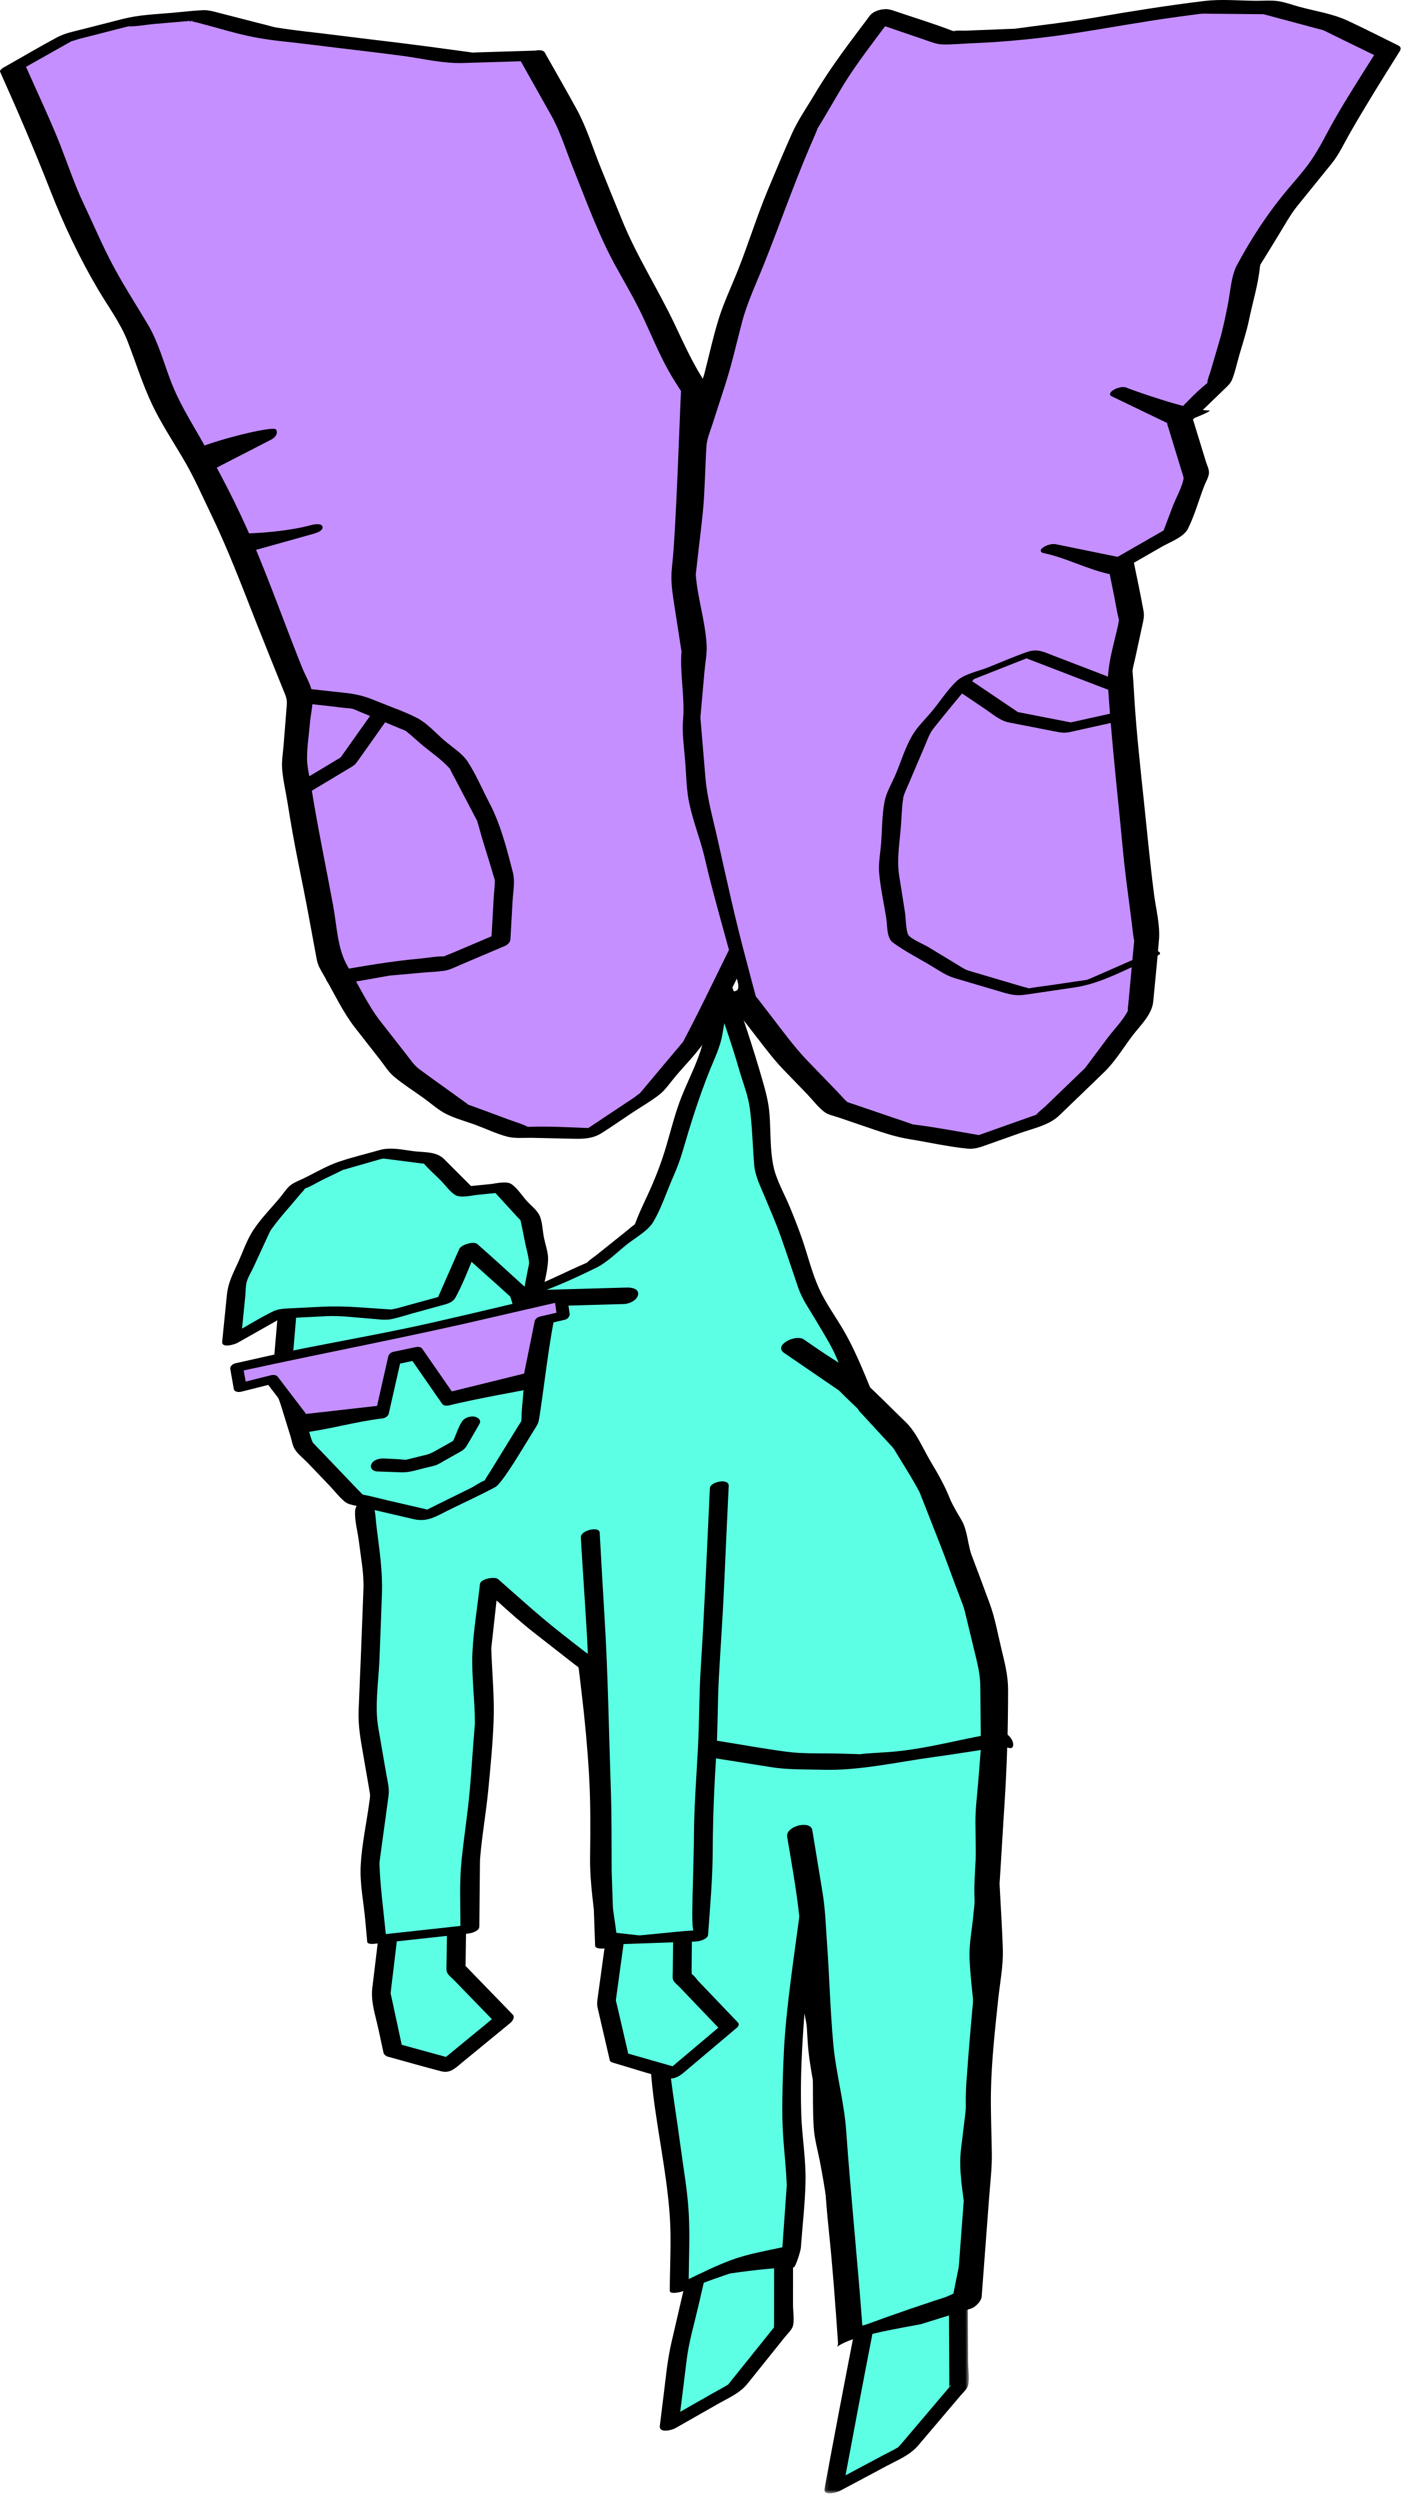 <svg width="345" height="610" viewBox="0 0 345 610" fill="none" xmlns="http://www.w3.org/2000/svg">
<path fill-rule="evenodd" clip-rule="evenodd" d="M210.636 569.305L206.801 588.966L203.471 606.988L220.949 597.656L233.934 582.351L233.822 561.615L210.636 569.305Z" fill="#5CFFE4"/>
<path fill-rule="evenodd" clip-rule="evenodd" d="M231.587 582.29C231.545 582.356 231.535 582.425 231.558 582.493C231.57 582.476 231.583 582.463 231.596 582.449C231.592 582.402 231.587 582.351 231.587 582.29Z" fill="black"/>
<mask id="mask0_9582_108769" style="mask-type:luminance" maskUnits="userSpaceOnUse" x="201" y="560" width="36" height="49">
<path fill-rule="evenodd" clip-rule="evenodd" d="M201.144 560.198H236.394V608.338H201.144V560.198Z" fill="white"/>
</mask>
<g mask="url(#mask0_9582_108769)">
<path fill-rule="evenodd" clip-rule="evenodd" d="M236.208 576.307C236.179 571.322 236.155 566.336 236.126 561.351C236.115 559.332 231.508 560.26 231.519 561.88C231.542 566.009 231.563 570.135 231.584 574.264C231.599 576.653 231.612 579.045 231.625 581.436C231.625 581.518 231.582 581.971 231.587 582.29C231.76 582.002 232.331 581.774 231.868 582.155C231.771 582.235 231.682 582.341 231.595 582.448C231.604 582.518 231.61 582.588 231.631 582.603C231.587 582.569 231.572 582.529 231.559 582.493C231.468 582.607 231.382 582.728 231.295 582.831C227.995 586.719 224.696 590.607 221.398 594.495C220.842 595.148 220.286 595.806 219.73 596.459C219.464 596.776 219.052 597.117 219.134 597.1C217.787 597.899 216.348 598.58 214.971 599.315C212.081 600.859 209.191 602.402 206.301 603.943C208.464 592.298 210.673 580.666 212.939 569.038C213.301 567.18 208.658 567.897 208.331 569.567C205.882 582.121 203.491 594.675 201.168 607.252C200.825 609.098 204.231 608.113 204.916 607.747C208.743 605.702 212.567 603.66 216.396 601.618C219.216 600.113 222.014 599.032 224.085 596.592C227.5 592.565 230.914 588.542 234.329 584.518C234.965 583.77 236.029 582.852 236.238 581.886C236.601 580.205 236.217 578.019 236.208 576.307Z" fill="black"/>
</g>
<path fill-rule="evenodd" clip-rule="evenodd" d="M169.708 555.865L165.444 574.269L163.296 591.622L179.404 582.455L191.174 567.783L191.184 548.844" fill="#5CFFE4"/>
<path fill-rule="evenodd" clip-rule="evenodd" d="M189.11 567.526C189.101 567.534 189.093 567.545 189.084 567.553C189.122 567.357 189.435 567.204 189.11 567.526ZM193.486 562.373C193.49 557.784 193.49 553.192 193.495 548.6C193.495 546.485 188.879 547.361 188.877 549.084C188.875 552.944 188.873 556.803 188.871 560.659C188.869 562.769 188.867 564.879 188.867 566.989C188.867 567.143 188.784 567.579 188.867 567.727C188.862 567.718 188.862 567.777 188.862 567.834C188.742 567.989 188.619 568.139 188.501 568.283C185.49 572.035 182.48 575.786 179.469 579.541C178.983 580.147 178.475 580.742 178.006 581.365C177.898 581.507 177.784 581.646 177.67 581.784C176.363 582.589 174.987 583.308 173.653 584.067C171.093 585.526 168.53 586.983 165.97 588.441C166.494 584.202 167.021 579.961 167.545 575.725C168.086 571.357 169.367 567.059 170.359 562.779C170.913 560.392 171.465 558.006 172.017 555.621C172.461 553.699 167.803 554.356 167.397 556.107C166.205 561.257 165.014 566.409 163.82 571.557C162.852 575.737 162.46 579.976 161.932 584.234C161.617 586.778 161.304 589.323 160.987 591.866C160.752 593.767 163.959 592.907 164.759 592.448C168.241 590.469 171.718 588.488 175.198 586.509C177.807 585.023 180.501 583.921 182.385 581.572C185.454 577.744 188.524 573.919 191.594 570.094C192.186 569.355 193.266 568.374 193.484 567.428C193.833 565.919 193.486 563.915 193.486 562.373Z" fill="black"/>
<path fill-rule="evenodd" clip-rule="evenodd" d="M94.65 472.526L92.948 486.663L95.868 500.222L109.164 503.869L122.982 492.524L111.253 480.427L111.375 471.942" fill="#5CFFE4"/>
<path fill-rule="evenodd" clip-rule="evenodd" d="M125.086 491.511C121.253 487.56 117.422 483.609 113.589 479.655C113.627 477.027 113.665 474.397 113.705 471.765C113.739 469.372 109.079 470.048 109.05 472.116C109.014 474.581 108.978 477.044 108.942 479.509C108.931 480.219 108.828 480.913 109.236 481.528C109.629 482.126 110.322 482.651 110.821 483.162C113.889 486.325 116.957 489.49 120.024 492.653C116.286 495.723 112.549 498.793 108.811 501.86C105.212 500.873 101.614 499.886 98.014 498.896C97.212 495.173 96.411 491.45 95.608 487.725C95.506 487.247 95.396 486.767 95.299 486.285C95.303 486.26 95.301 486.247 95.309 486.215C95.388 485.926 95.386 485.59 95.419 485.289C95.707 482.913 95.992 480.537 96.28 478.158C96.51 476.224 96.745 474.287 96.978 472.35C97.259 470.01 92.574 470.625 92.324 472.701C91.828 476.811 91.335 480.921 90.84 485.031C90.428 488.448 91.624 491.79 92.343 495.131C92.754 497.034 93.162 498.934 93.572 500.835C93.663 501.258 94.145 501.657 94.542 501.767C98.899 502.962 103.242 504.218 107.614 505.353C109.861 505.939 111.103 504.573 112.665 503.294C114.961 501.41 117.253 499.524 119.549 497.643C121.2 496.285 122.853 494.928 124.506 493.571C125.02 493.15 125.722 492.165 125.086 491.511Z" fill="black"/>
<path fill-rule="evenodd" clip-rule="evenodd" d="M211.759 343.401L205.577 328.693L197.56 315.044L192.45 300.088L186.441 285.392L185.215 269.354L180.871 254.193L176.052 240.544L173.649 254.624L167.771 269.242L163.391 284.255L157.016 298.693L144.769 308.494L131.122 314.708L126.578 315.957L117.754 329.329L108.229 342.131L99.039 355.194L88.901 367.651L91.043 385.118L90.409 402.611L89.643 420.112L92.648 437.491L90.259 455.049L91.895 473.166L114.648 470.677L114.813 454.273L116.842 437.121L118.17 419.941L117.563 402.666L119.39 386.131L130.855 396.269L143.454 406.108L145.454 422.867L146.443 439.679L146.217 456.569L148.139 472.589L158.037 473.72L160.46 489.802L161.272 506.75L163.644 523.553L165.748 540.395L165.716 558.291L179.386 552.12L193.118 548.803L194.264 532.481L193.184 516.23L193.549 500.052L194.602 483.893L196.636 467.83L197.522 484.931L200.543 501.866L200.858 519.08L204.131 535.989L206.002 553.05L207.865 569.012L221.575 565.735L234.795 559.748L238.019 543.839L236.4 526.925L238.427 510.192L240.286 493.443L238.81 476.527L240.484 459.77L240.277 442.91L241.618 426.151L241.459 408.068L237.203 390.444L232.913 372.744L224.08 356.778L211.759 343.401Z" fill="#5CFFE4"/>
<path fill-rule="evenodd" clip-rule="evenodd" d="M238.644 435.134C238.396 438.24 237.974 441.38 237.993 444.496C238.022 449.162 238.109 453.83 238.164 458.496C238.183 459.923 238.21 460.046 238.107 461.08C237.878 463.289 237.665 465.498 237.443 467.708C237.117 470.961 236.439 474.365 236.555 477.636C236.711 482.124 237.341 486.644 237.733 491.12C238.005 494.238 237.726 496.285 237.331 499.833C236.931 503.463 236.546 507.097 236.121 510.721C235.601 515.163 235.048 519.6 234.508 524.038C234.155 526.947 234.272 529.298 234.553 532.235C234.927 536.14 235.845 540.376 235.718 544.302C235.692 544.199 235.551 545.106 235.517 545.271C235.299 546.332 235.086 547.395 234.87 548.457C234.358 550.983 233.847 553.514 233.335 556.04C233.094 557.233 232.851 558.425 232.61 559.618C228.673 561.436 221.265 564.77 219.274 565.282C217.282 565.793 216.235 566.009 214.717 566.372C213.166 566.742 211.612 567.112 210.062 567.484C208.633 554.996 207.766 542.296 205.379 529.96C204.652 526.199 203.599 522.357 203.17 518.547C202.823 515.448 203.043 512.184 202.984 509.067C202.935 506.296 203.127 503.401 202.736 500.655C202.138 496.454 201.24 492.281 200.495 488.105C199.265 481.226 199.292 474.185 198.933 467.213C198.872 466.001 195.546 463.568 195.398 464.729C194.036 475.475 191.785 489.545 191.269 500.372C191.009 505.767 190.819 511.247 190.891 516.647C190.96 521.962 191.694 527.275 191.933 532.583C191.946 532.858 191.958 533.011 191.969 532.996C191.958 533.459 191.903 533.928 191.872 534.391C191.749 536.156 191.622 537.924 191.499 539.689C191.299 542.558 191.096 545.427 190.893 548.298C186.755 549.201 182.444 549.937 178.523 551.379C174.958 552.689 171.493 554.41 168.034 556.064C168.091 550.706 168.339 545.29 168.045 539.958C167.738 534.4 166.704 528.778 165.981 523.256C165.265 517.774 164.343 512.315 163.668 506.828C162.992 501.319 163.121 495.666 162.801 490.124C162.476 484.448 161.182 478.729 160.332 473.103C160.284 472.777 159.713 472.644 159.482 472.617C156.448 472.272 153.417 471.925 150.385 471.579C149.681 465.921 148.457 460.09 148.535 454.397C148.622 447.904 148.882 441.418 148.499 434.936C148.097 428.128 147.651 421.422 146.846 414.656C146.584 412.474 146.324 410.293 146.066 408.111C145.966 407.274 146.063 405.975 145.588 405.252C145.013 404.381 143.44 403.576 142.634 402.946L137.283 398.764C131.829 394.504 126.723 389.872 121.537 385.286C120.716 384.563 117.245 385.214 117.105 386.474C116.501 391.958 115.556 397.504 115.281 403.009C114.993 408.77 115.877 414.608 115.867 420.379C115.864 420.525 115.869 420.506 115.871 420.458C115.869 420.487 115.869 420.485 115.869 420.54C115.852 420.963 115.803 421.388 115.769 421.811C115.621 423.728 115.473 425.646 115.325 427.563C115.08 430.754 114.879 433.952 114.587 437.139C114.072 442.752 113.186 448.329 112.611 453.936C112.074 459.183 112.342 464.6 112.344 469.898C106.272 470.56 100.198 471.226 94.126 471.887C93.587 466.196 92.767 460.445 92.583 454.739C92.579 454.553 92.594 454.321 92.699 453.545C92.94 451.773 93.183 450.001 93.422 448.227C93.885 444.834 94.38 441.445 94.809 438.048C95.033 436.276 94.549 434.578 94.245 432.817C93.596 429.069 92.947 425.32 92.302 421.572C91.391 416.314 92.327 410.648 92.56 405.343C92.801 399.806 92.987 394.267 93.188 388.73C93.384 383.297 92.555 378.091 91.892 372.683C91.701 371.138 91.653 369.489 91.312 367.964C91.27 367.776 91.24 367.544 91.224 367.324C91.276 367.241 91.353 367.138 91.486 367.015C94.021 364.563 96.099 361.345 98.323 358.611C101.797 354.345 104.881 349.837 108.048 345.336C111.628 340.25 115.389 335.292 119.101 330.3C122.414 325.848 125.313 321.057 128.355 316.414C134.266 314.624 139.869 312.046 145.436 309.327C148.176 307.987 150.531 305.558 152.901 303.661C154.911 302.05 158.083 300.351 159.412 298.095C161.379 294.763 162.645 290.773 164.205 287.234C165.184 285.021 165.945 282.989 166.622 280.668C168.58 273.955 170.584 267.581 173.186 261.103C174.349 258.211 175.734 255.433 176.26 252.359C176.413 251.454 176.569 250.547 176.721 249.64C177.998 253.359 179.227 257.09 180.315 260.883C181.21 264.006 182.544 267.268 182.958 270.496C183.535 274.976 183.652 279.56 183.996 284.061C184.22 286.983 185.55 289.446 186.662 292.16C187.903 295.205 189.263 298.226 190.364 301.321C191.872 305.562 193.275 309.845 194.73 314.101C195.73 317.029 197.576 319.598 199.138 322.256C200.916 325.281 202.815 328.197 204.174 331.429C205.937 335.626 207.698 339.82 209.462 344.017C209.468 344.032 209.483 344.036 209.491 344.047C209.512 344.116 209.55 344.182 209.612 344.245C212.305 347.171 215.001 350.097 217.696 353.023C218.997 354.438 220.373 355.808 221.614 357.273C221.83 357.529 221.844 357.527 221.836 357.51C221.847 357.525 221.868 357.563 221.933 357.662C222.322 358.258 222.631 358.928 222.978 359.55C225.291 363.73 227.603 367.912 229.914 372.089C231.312 374.616 231.654 377.643 232.331 380.432C234.202 388.149 236.067 395.861 237.929 403.578C238.604 406.371 239.162 408.669 239.185 411.51L239.31 425.614C239.322 426.883 239.327 426.601 239.21 428.039C239.022 430.403 238.834 432.769 238.644 435.134ZM243.828 415.453C243.796 411.912 244.012 408.506 243.181 405.071C241.978 400.087 240.777 395.106 239.574 390.125C238.593 386.07 237.608 382.02 236.625 377.969C236.172 376.096 235.904 374.013 235.229 372.206C234.781 371 233.946 369.84 233.322 368.715C231.047 364.599 229.052 360.045 226.386 356.172C223.912 352.584 220.265 349.459 217.314 346.256C216.21 345.059 215.109 343.863 214.005 342.666C211.402 336.457 209.09 330.142 205.677 324.332C203.766 321.082 201.411 317.839 199.851 314.406C198.14 310.645 197.117 306.404 195.781 302.494C194.878 299.85 193.859 297.296 192.802 294.708C191.489 291.499 189.461 288.019 188.73 284.634C187.852 280.583 188.068 275.987 187.751 271.856C187.521 268.837 186.827 266.34 185.984 263.401C183.704 255.45 181.104 247.731 178.351 239.927C177.897 238.642 173.969 239.743 173.77 240.887C172.99 245.456 172.584 250.274 171.402 254.752C170.269 259.042 168.026 263.27 166.37 267.393C164.816 271.257 163.818 275.317 162.649 279.312C161.535 283.137 160.271 286.498 158.66 290.145C157.499 292.776 156.133 295.395 155.15 298.095C155.07 298.313 154.964 298.518 154.869 298.731C154.131 299.253 153.442 299.881 152.74 300.442C150.364 302.342 147.99 304.243 145.613 306.146C144.877 306.733 143.956 307.294 143.313 307.987C143.283 308.017 143.285 308.025 143.262 308.051C143.235 308.063 143.226 308.065 143.192 308.078C140.584 309.19 138.023 310.431 135.442 311.607C134.232 312.156 133.021 312.708 131.812 313.258C131.438 313.429 131.061 313.59 130.691 313.767C130.602 313.812 130.552 313.837 130.503 313.862C128.615 314.412 125.742 314.628 124.389 316.129C122.922 317.759 121.833 320.002 120.63 321.829C115.96 328.905 110.871 335.581 105.924 342.465C102.951 346.603 100.156 350.878 97.124 354.971C94.456 358.575 91.46 361.967 88.629 365.444C87.83 366.423 86.729 367.328 86.642 368.584C86.484 370.91 87.264 373.645 87.547 375.954C88.025 379.857 88.818 383.791 88.674 387.728C88.317 397.542 87.93 407.354 87.503 417.164C87.336 421.001 87.97 424.329 88.627 428.145L90.103 436.673C90.37 438.204 90.342 438.018 90.103 439.762C89.41 444.857 88.268 450.084 88.002 455.217C87.773 459.555 88.733 464.206 89.124 468.532C89.281 470.281 89.439 472.031 89.598 473.782C89.659 474.45 91.179 474.276 91.526 474.238C99.112 473.41 106.697 472.579 114.281 471.752C115.093 471.663 116.934 471.139 116.947 470.063C116.974 467.242 117.002 464.42 117.029 461.6C117.048 459.841 117.067 458.082 117.082 456.321C117.091 455.678 117.093 455.035 117.103 454.392C117.108 454.13 117.137 453.445 117.103 453.851C117.547 448.151 118.568 442.49 119.125 436.8C119.676 431.166 120.226 425.441 120.437 419.785C120.651 414.14 120.072 408.386 119.886 402.739C119.858 401.91 119.854 402.259 119.981 401.1C120.184 399.267 120.387 397.432 120.59 395.597C120.776 393.895 120.964 392.189 121.152 390.483C124.165 393.204 127.188 395.925 130.378 398.417C133.645 400.967 136.907 403.517 140.173 406.066C141.226 406.891 141.123 406.531 141.243 407.445C141.486 409.303 141.687 411.168 141.909 413.026C142.706 419.692 143.319 426.238 143.713 432.936C144.112 439.671 144.068 446.287 143.975 453.037C143.884 459.807 145.034 466.488 145.841 473.204C145.88 473.53 146.472 473.665 146.691 473.691L155.804 474.731C156.603 479.947 157.656 485.192 158.165 490.439C158.708 496.055 158.446 501.748 158.975 507.365C160.03 518.547 162.675 529.609 163.427 540.829C163.829 546.799 163.429 552.918 163.417 558.905C163.417 559.926 166.284 559.165 166.571 559.036C171.106 556.99 178.103 554.7 178.103 554.7C178.103 554.7 187.751 553.214 193.64 553.214C194.112 553.214 195.354 549.144 195.398 548.461C195.779 543.059 196.438 537.605 196.542 532.192C196.648 526.793 195.683 521.347 195.502 515.947C195.218 507.372 195.658 499.477 196.284 491.247C197.261 496.323 198.227 501.389 198.322 506.562C198.396 510.755 198.265 515.01 198.552 519.192C198.736 521.924 199.525 524.689 200.047 527.374C201.411 534.427 202.347 541.302 203.134 548.45C203.91 555.514 204.743 562.571 205.567 569.628C205.669 570.489 207.745 570.045 208.117 569.956C212.498 568.909 216.908 567.95 221.265 566.812C225.318 565.755 229.225 563.402 233.028 561.681C234.202 561.15 236.489 560.525 237.096 559.322C237.933 557.668 237.967 555.019 238.335 553.214C239.039 549.734 240.557 545.732 240.215 542.152C239.728 537.072 239.145 531.994 238.756 526.907C238.699 526.156 238.694 526.723 238.724 526.254C238.781 525.287 238.959 524.313 239.075 523.353C239.426 520.454 239.777 517.558 240.128 514.659C240.557 511.125 240.961 507.592 241.354 504.053C241.783 500.188 242.754 496.023 242.521 492.129C242.221 487.042 241.735 481.915 241.189 476.849C240.859 473.801 241.857 468.522 242.238 464.729C242.585 461.261 242.769 458.029 242.724 454.547C242.688 451.547 242.652 448.547 242.614 445.549C242.604 444.635 242.578 443.72 242.58 442.805C242.585 442.065 242.551 442.817 242.608 441.953C242.952 436.891 243.426 431.832 243.823 426.771C244.115 423.024 243.859 419.206 243.828 415.453Z" fill="black"/>
<path fill-rule="evenodd" clip-rule="evenodd" d="M129.84 13.615L138.134 28.359L144.405 43.962L150.756 59.539L158.868 74.277L166.069 89.457L174.955 103.787L181.462 119.973L185.53 136.842L188.528 153.86L189.762 171.094L189.443 188.369L186.688 205.406L185.145 222.793L177.227 238.34L169.657 253.732L158.604 266.892L144.03 276.594L126.572 276.203L111.478 270.635L98.609 261.33L88.751 248.719L80.584 234.571L77.607 218.459L74.395 202.492L71.84 186.274L73.138 169.896L65.696 151.352L58.501 132.773L49.245 113.682L40.22 97.956L33.676 81.119L24.501 65.588L16.778 49.334L10.224 32.577L3.084 16.687L16.454 9.154L32.061 5.156L48.509 3.742L64.541 7.864L80.812 9.964L97.11 11.924L113.383 14.116L129.84 13.615Z" fill="#C58FFF"/>
<path fill-rule="evenodd" clip-rule="evenodd" d="M186.417 187.222C186.381 189.152 186.383 189.114 186.064 191.083C185.546 194.296 185.026 197.508 184.506 200.721C183.819 204.948 183.371 209.096 182.992 213.362C182.724 216.381 182.457 219.402 182.189 222.419C182.159 222.734 182.18 223.125 182.098 223.434C181.986 223.857 182.197 223.066 182.039 223.476C181.69 224.377 181.136 225.248 180.698 226.108C175.992 235.347 171.622 244.804 166.774 253.965C166.707 254.094 166.685 254.143 166.683 254.162C166.569 254.301 166.455 254.439 166.341 254.567C165.487 255.565 164.652 256.582 163.808 257.584C161.7 260.096 159.592 262.604 157.484 265.113C157.009 265.678 156.546 266.267 156.051 266.819C156.188 266.599 155.066 267.547 154.73 267.771C152.087 269.53 149.446 271.291 146.804 273.05C145.715 273.773 144.628 274.496 143.539 275.221C138.744 275.05 133.909 274.754 129.137 274.923C128.947 274.931 128.858 274.946 128.806 274.963C128.757 274.917 128.636 274.845 128.376 274.728C126.958 274.086 125.414 273.635 123.956 273.096C120.869 271.957 117.789 270.785 114.691 269.68C114.325 269.547 114.218 269.523 114.192 269.521C114.216 269.521 114.249 269.498 113.936 269.272C112.755 268.413 111.571 267.559 110.387 266.703C107.689 264.754 104.964 262.838 102.294 260.851C100.949 259.851 100.063 258.445 99.029 257.124C96.892 254.39 94.757 251.656 92.617 248.921C90.031 245.614 87.281 240.047 84.78 235.713C82.315 231.443 82.192 225.872 81.306 221.075C79.484 211.21 77.42 201.427 75.858 191.512C75.539 189.489 74.947 187.315 74.919 185.26C74.875 182.37 75.384 179.362 75.613 176.482C75.79 174.252 76.57 171.292 76.198 169.074C75.864 167.055 74.49 164.808 73.729 162.92C69.642 152.731 65.961 142.313 61.665 132.215C57.896 123.357 53.363 114.699 48.574 106.352C46.096 102.037 43.604 97.959 41.807 93.333C40.022 88.743 38.665 83.561 36.153 79.308C33.299 74.477 30.196 69.722 27.561 64.766C24.936 59.823 22.735 54.606 20.333 49.548C18.187 45.026 16.589 40.2 14.766 35.54C13.022 31.083 11.039 26.755 9.077 22.387C8.166 20.36 7.257 18.335 6.345 16.307C10.033 14.231 13.718 12.153 17.407 10.077C18.058 9.916 19.012 9.573 19.166 9.535C22.026 8.802 24.887 8.07 27.745 7.337C28.857 7.051 29.967 6.768 31.077 6.485C31.151 6.466 31.225 6.442 31.299 6.425C33.369 6.489 35.627 6.019 37.665 5.844C40.418 5.609 43.172 5.37 45.929 5.134C45.986 5.129 46.05 5.129 46.113 5.125C46.084 5.085 46.054 5.041 46.054 4.973C46.054 5 46.209 5.051 46.426 5.108C46.574 5.102 46.724 5.091 46.86 5.055C47.314 4.931 47.088 5.1 46.756 5.195C47.354 5.343 48.126 5.506 48.223 5.531C52.8 6.707 57.395 8.182 62.031 9.081C66.678 9.979 71.501 10.311 76.194 10.916C83.589 11.874 91.004 12.658 98.393 13.654C103.097 14.288 108.053 15.51 112.807 15.379C117.558 15.248 122.311 15.091 127.063 14.946C129.535 19.339 132.006 23.734 134.48 28.13C136.721 32.117 138.097 36.713 139.801 40.948C143.066 49.073 146.032 57.346 150.258 65.022C152.438 68.978 154.753 72.881 156.69 76.963C158.808 81.428 160.692 86.126 163.104 90.439C165.759 95.183 169.144 99.536 171.717 104.327C173.954 108.498 175.387 113.304 177.155 117.697C178.793 121.769 179.645 125.966 180.677 130.239C181.677 134.397 182.609 138.484 183.354 142.693C185.064 152.41 186.421 161.996 186.698 171.896C186.838 176.985 186.51 182.131 186.417 187.222ZM18.352 9.548C18.614 9.409 18.711 9.349 18.352 9.548V9.548ZM192.426 164.702C191.724 154.873 190.624 145.283 188.497 135.632C187.307 130.23 186.214 124.608 184.567 119.329C183.015 114.344 180.645 109.494 178.696 104.648C176.88 100.139 173.747 96.08 171.193 91.959C168.65 87.855 166.713 83.534 164.639 79.168C160.569 70.587 155.394 62.582 151.81 53.789C150.004 49.367 148.193 44.946 146.412 40.512C144.582 35.961 143.093 31.03 140.738 26.722C138.184 22.049 135.514 17.436 132.901 12.795C132.588 12.235 131.639 12.168 130.577 12.349L116.615 12.776C116.148 12.789 115.67 12.821 115.197 12.829C115.123 12.783 114.089 12.656 113.797 12.616C110.835 12.216 107.875 11.817 104.913 11.417C97.222 10.379 89.507 9.537 81.809 8.548C76.887 7.914 71.9 7.461 67.004 6.643C67.008 6.639 66.991 6.633 66.915 6.611C66.64 6.544 66.363 6.476 66.09 6.402C64.98 6.091 63.856 5.827 62.741 5.54C59.701 4.757 56.661 3.975 53.619 3.193C52.209 2.831 50.951 2.425 49.486 2.487C47.033 2.592 44.568 2.909 42.122 3.121C38.014 3.474 33.9 3.609 29.9 4.635L20.081 7.148C18.022 7.677 15.906 8.064 14.018 9.066C9.534 11.455 5.155 14.062 0.728 16.555C0.553 16.654 -0.13 17.166 0.022 17.508C4.32 27.077 8.413 36.603 12.236 46.373C15.504 54.728 19.409 62.978 23.974 70.703C26.384 74.781 29.409 78.847 31.132 83.276C33.122 88.397 34.79 93.809 37.151 98.767C39.481 103.653 42.614 108.287 45.308 112.983C47.57 116.925 49.395 121.131 51.378 125.219C55.653 134.042 59.046 143.065 62.64 152.19C64.756 157.562 66.938 162.905 69.088 168.262C69.663 169.696 70.093 170.486 69.974 171.979C69.71 175.309 69.445 178.641 69.183 181.973C69.04 183.755 68.706 185.641 68.828 187.427C69.025 190.267 69.735 193.169 70.179 195.981C70.921 200.696 71.744 205.347 72.684 210.028C73.625 214.707 74.564 219.385 75.431 224.079C76.042 227.385 76.653 230.692 77.264 233.999C77.558 235.593 78.224 236.612 79.048 238.041C81.492 242.276 83.642 246.931 86.657 250.789C88.668 253.358 90.676 255.927 92.683 258.496C93.78 259.897 94.784 261.551 96.15 262.694C98.423 264.597 101.012 266.21 103.414 267.948C105.203 269.24 106.993 270.889 108.981 271.855C111.194 272.936 113.714 273.602 116.025 274.456C118.592 275.403 121.222 276.682 123.879 277.352C125.717 277.817 127.873 277.568 129.755 277.612C133.133 277.686 136.514 277.762 139.892 277.838C142.364 277.893 144.599 277.84 146.795 276.454C149.271 274.891 151.673 273.206 154.11 271.582C156.334 270.103 158.738 268.741 160.848 267.096C162.372 265.912 163.527 264.141 164.764 262.669C167.829 259.018 171.54 255.534 173.656 251.229C175.927 246.614 178.159 241.975 180.474 237.381C181.789 234.774 183.123 232.178 184.449 229.576C185.618 227.28 187.322 224.844 188.113 222.387C188.652 220.709 188.51 218.58 188.662 216.833C188.963 213.468 189.263 210.104 189.559 206.738C189.741 204.704 189.777 204.489 190.13 202.317C190.679 198.914 191.229 195.512 191.781 192.11C193.233 183.127 193.073 173.765 192.426 164.702Z" fill="black"/>
<path fill-rule="evenodd" clip-rule="evenodd" d="M46.757 5.196C46.636 5.166 46.526 5.139 46.427 5.109C46.319 5.115 46.215 5.122 46.112 5.126C46.228 5.287 46.513 5.266 46.757 5.196Z" fill="black"/>
<path fill-rule="evenodd" clip-rule="evenodd" d="M64.24 108.252L66.246 107.218C67.098 106.781 67.993 105.721 67.31 104.764C66.644 103.829 51.544 107.543 46.766 110.004C46.096 110.348 48.498 112.445 47.83 112.787C46.978 113.225 46.083 114.284 46.766 115.242C47.432 116.178 48.995 116.1 49.899 115.633C54.68 113.172 59.458 110.713 64.24 108.252Z" fill="black"/>
<path fill-rule="evenodd" clip-rule="evenodd" d="M74.454 130.808C75.194 130.602 75.932 130.395 76.672 130.186C77.312 130.008 78.898 129.44 78.684 128.512C78.473 127.609 76.642 127.917 76.103 128.068C70.934 129.516 63.234 130.186 58.375 130.186C57.405 130.186 59.115 132.822 58.375 133.03C57.737 133.209 56.147 133.78 56.363 134.704C56.572 135.609 58.405 135.298 58.944 135.148C64.113 133.702 69.285 132.256 74.454 130.808Z" fill="black"/>
<path fill-rule="evenodd" clip-rule="evenodd" d="M215.039 3.837L204.889 17.423L196.555 31.52L190.113 46.58L184.532 61.901L178.523 76.99L174.4 92.703L169.364 108.297L168.508 124.633L166.671 140.921L169.358 158.262L167.81 175.752L169.269 193.15L173.047 210.222L176.887 227.112L181.36 243.973L191.984 257.717L204.054 270.212L220.574 275.848L238.162 278.713L254.964 272.76L267.547 260.633L278.175 246.389L279.795 228.947L277.714 212.852L276.069 196.651L274.313 180.477L273.239 164.171L276.133 150.807L273.433 137.302L286.702 129.676L291.922 115.917L287.867 102.686L297.465 93.419L301.372 80.035L304.482 64.922L312.782 51.389L322.795 39.028L330.668 25.254L338.692 12.497L325.343 5.964L310.019 1.858L294.089 1.706L278.323 3.82L262.655 6.535L246.858 8.605L230.817 9.237L215.039 3.837Z" fill="#C58FFF"/>
<path fill-rule="evenodd" clip-rule="evenodd" d="M319.966 39.024C317.923 42.022 315.325 44.758 313.042 47.578C308.784 52.838 305.025 58.673 301.824 64.639C300.331 67.424 300.19 71.362 299.557 74.434C298.982 77.236 298.452 80.003 297.653 82.743C296.896 85.335 296.139 87.927 295.38 90.519C295.128 91.382 294.667 92.371 294.581 93.267C294.572 93.35 294.581 93.388 294.585 93.447C291.314 96.043 288.443 99.382 285.437 102.282C285.149 102.564 284.655 103.022 284.805 103.506C285.479 105.712 286.156 107.917 286.832 110.122L288.225 114.669C288.378 115.168 288.534 115.667 288.684 116.168C288.762 116.424 288.777 116.661 288.803 116.636C288.452 118.855 286.946 121.405 286.166 123.464C285.414 125.45 284.659 127.437 283.906 129.424C279.792 131.786 275.68 134.15 271.566 136.515C271.033 136.82 270.225 137.391 270.369 138.12C270.921 140.875 271.473 143.63 272.022 146.384C272.314 147.847 272.532 149.361 272.906 150.805C272.95 150.974 272.984 151.167 273.016 151.353C272.959 151.429 272.876 152.177 272.834 152.365C271.743 157.406 270.012 162.463 270.35 167.636C271.043 178.148 272.103 188.548 273.166 199.028C273.692 204.228 274.111 209.453 274.775 214.639C275.215 218.085 275.667 221.529 276.111 224.973C276.287 226.326 276.403 227.702 276.638 229.047C276.824 230.1 276.779 229.036 276.68 230.062C276.348 233.427 276.052 236.798 275.739 240.163C275.591 241.776 275.441 243.385 275.293 244.996C275.251 245.432 275.172 245.884 275.168 246.322C275.168 246.487 275.175 246.574 275.183 246.628C273.98 248.986 271.758 251.201 270.185 253.307C268.396 255.705 266.608 258.1 264.819 260.495C264.798 260.527 264.794 260.536 264.783 260.552C264.382 260.954 263.965 261.339 263.557 261.73C262.231 263.011 260.906 264.288 259.58 265.567C258.031 267.058 256.487 268.548 254.942 270.037C254.777 270.195 253.307 271.377 252.762 272.003C252.318 272.153 251.876 272.314 251.436 272.47C249.504 273.157 247.57 273.842 245.635 274.525C243.367 275.331 241.098 276.134 238.827 276.94C233.616 276.062 228.392 275.035 223.151 274.394C222.929 274.367 222.817 274.362 222.747 274.362C222.675 274.329 222.569 274.284 222.375 274.214C220.979 273.705 219.559 273.25 218.151 272.772C214.844 271.646 211.535 270.515 208.229 269.386C207.762 269.227 207.267 269.098 206.812 268.904C206.762 268.882 206.759 268.885 206.73 268.872C205.96 268.231 205.286 267.371 204.599 266.66C202.115 264.087 199.63 261.517 197.146 258.946C193.647 255.322 190.732 251.242 187.651 247.258C186.749 246.089 185.848 244.922 184.943 243.753C184.761 243.518 184.531 243.277 184.37 243.017C184.374 242.982 184.358 242.893 184.298 242.679C183.482 239.698 182.713 236.7 181.92 233.713C180.653 228.935 179.47 224.178 178.374 219.36C177.273 214.516 176.169 209.672 175.097 204.823C173.996 199.854 172.548 194.884 172.123 189.803C171.823 186.247 171.524 182.691 171.226 179.137C171.123 177.898 171.006 176.659 170.916 175.418C170.905 175.287 170.896 175.122 170.89 175.036C170.909 174.733 170.943 174.429 170.97 174.131C171.266 170.752 171.569 167.374 171.867 163.998C172.055 161.843 172.524 159.526 172.406 157.359C172.099 151.634 170.214 145.995 169.763 140.279C169.761 140.247 169.761 140.236 169.757 140.219C169.776 139.892 169.831 139.566 169.867 139.245C170.057 137.549 170.25 135.854 170.442 134.16C170.797 130.985 171.216 127.813 171.516 124.636C172.006 119.395 172.028 114.105 172.368 108.855C172.484 107.06 173.22 105.392 173.772 103.684C174.839 100.382 175.905 97.079 176.973 93.779C178.565 88.851 179.692 83.756 181.004 78.745C182.305 73.783 184.563 69.062 186.459 64.301C190.271 54.732 193.637 45.062 197.69 35.582C198.231 34.316 198.81 33.055 199.318 31.772C199.453 31.432 199.489 31.316 199.493 31.277C199.525 31.248 199.605 31.136 199.823 30.776C201.584 27.886 203.269 24.948 204.992 22.034C207.592 17.637 210.508 13.69 213.571 9.586C214.364 8.525 215.157 7.463 215.952 6.402C219.267 7.535 222.582 8.668 225.895 9.804C227.25 10.267 228.502 10.797 229.935 10.837C232.305 10.909 234.726 10.649 237.092 10.556C245.544 10.224 253.823 9.37 262.2 8.095C270.58 6.82 278.879 5.245 287.282 4.119C289.177 3.863 291.069 3.605 292.963 3.355C292.754 3.389 293.433 3.319 293.86 3.332C295.086 3.366 296.319 3.353 297.545 3.366C300.464 3.396 303.384 3.421 306.304 3.448C306.963 3.457 307.629 3.448 308.293 3.47C308.593 3.563 308.904 3.632 309.211 3.715C312.139 4.499 315.069 5.283 317.997 6.068L322.061 7.159C322.35 7.235 322.646 7.309 322.938 7.391C322.949 7.402 322.97 7.417 323.023 7.442C327.097 9.453 331.188 11.438 335.272 13.436C332.002 18.622 328.685 23.776 325.64 29.1C323.769 32.375 322.093 35.91 319.966 39.024ZM252.705 272.068C252.61 272.187 252.54 272.288 252.549 272.343C252.534 272.244 252.606 272.153 252.705 272.068ZM252.802 271.988C253.295 271.669 254.253 271.542 253.147 271.866C253.031 271.899 252.918 271.948 252.802 271.988ZM232.698 7.601C232.901 7.607 233.102 7.649 233.193 7.799C233.145 7.719 232.91 7.651 232.698 7.601ZM328.746 5.015C325.156 3.353 320.932 2.711 317.126 1.687C315.427 1.233 313.661 0.558 311.923 0.294C310.111 0.017 308.145 0.214 306.323 0.195C302.202 0.157 297.91 -0.254 293.807 0.245C284.752 1.345 275.788 2.78 266.802 4.336C263.289 4.945 259.777 5.412 256.24 5.878C253.593 6.224 250.942 6.541 248.299 6.916C248.064 6.949 247.828 6.975 247.593 7.009C246.853 7.032 246.115 7.066 245.375 7.095C242.117 7.224 238.855 7.353 235.595 7.48C234.696 7.516 233.5 7.377 232.586 7.573C232.491 7.552 232.409 7.531 232.366 7.514C227.493 5.626 222.442 4.119 217.497 2.425C217.368 2.381 217.227 2.379 217.094 2.349C216.901 2.296 216.713 2.262 216.531 2.243C216.461 2.237 216.394 2.228 216.326 2.226C216.305 2.224 216.282 2.22 216.265 2.22C216.123 2.216 215.956 2.245 215.804 2.256C215.612 2.269 215.417 2.264 215.225 2.296C214.083 2.482 212.838 2.996 212.206 3.844C207.525 10.11 202.795 16.184 198.814 22.914C196.933 26.096 194.721 29.235 193.214 32.616C191.186 37.151 189.258 41.74 187.347 46.326C184.639 52.836 182.558 59.61 179.949 66.164C178.444 69.942 176.643 73.718 175.421 77.593C174.006 82.079 173.023 86.745 171.829 91.293C170.085 97.95 166.594 86.889 166.233 93.779C165.759 102.83 164.979 129.287 163.962 138.291C163.581 141.691 164.025 144.429 164.554 147.845C164.996 150.687 165.436 153.528 165.875 156.37C165.994 157.141 166.131 157.911 166.233 158.683C166.254 158.854 166.271 158.917 166.283 158.94C166.275 159.008 166.264 159.101 166.252 159.275C165.884 164.306 167.113 170.393 166.671 175.418C166.38 178.723 166.864 181.994 167.141 185.294C167.445 188.898 167.435 192.666 168.217 196.205C169.303 201.114 171.034 205.163 172.123 210.072C173.611 216.799 178.167 232.692 179.935 239.35C181.182 244.052 176.495 239.757 178.171 244.322C178.55 245.347 179.262 246.111 179.935 246.984C181.599 249.134 183.262 251.288 184.924 253.438C186.941 256.047 188.867 258.605 191.153 260.973C193.085 262.973 195.017 264.973 196.952 266.975C198.279 268.35 199.578 270.123 201.108 271.28C202.068 272.005 203.434 272.25 204.561 272.633C207.299 273.57 210.036 274.502 212.774 275.436C215.88 276.496 218.696 277.417 221.92 277.942C226.624 278.707 231.39 279.798 236.134 280.257C237.992 280.436 239.631 279.73 241.345 279.126C243.885 278.225 246.426 277.324 248.967 276.422C252.214 275.274 255.942 274.563 258.47 272.126C262.138 268.589 265.826 265.073 269.477 261.517C272.052 259.007 274.018 255.749 276.164 252.876C278.113 250.263 281.073 247.648 281.382 244.313C281.849 239.284 282.38 234.254 282.783 229.216C283.069 225.664 282.041 221.808 281.587 218.294C280.616 210.791 279.917 203.269 279.124 195.744C278.265 187.569 277.363 179.444 276.821 171.241C276.665 168.856 276.564 166.461 276.35 164.078C276.337 163.928 276.329 163.776 276.32 163.623C276.327 163.598 276.331 163.594 276.342 163.522C276.479 162.587 276.745 161.655 276.946 160.731C277.534 158.012 278.124 155.291 278.714 152.568C278.997 151.253 279.24 150.336 279.003 149.027C278.297 145.107 277.456 141.209 276.665 137.304C278.946 135.995 281.225 134.684 283.504 133.374C285.433 132.266 288.824 131.071 289.86 128.978C291.473 125.722 292.494 122.031 293.786 118.633C294.135 117.707 294.87 116.5 294.97 115.504C295.063 114.587 294.498 113.502 294.234 112.644C293.179 109.208 292.126 105.773 291.073 102.339C293.648 99.853 296.223 97.367 298.798 94.883C299.576 94.13 300.261 93.538 300.659 92.523C301.397 90.616 301.826 88.519 302.399 86.557C303.23 83.707 304.164 80.883 304.763 77.973C305.625 73.777 306.989 69.417 307.399 65.155C307.418 64.973 307.465 64.768 307.515 64.591C307.519 64.578 307.517 64.578 307.517 64.572C307.782 64.075 308.124 63.593 308.418 63.119C309.613 61.17 310.807 59.218 312.006 57.269C313.486 54.859 314.835 52.349 316.617 50.149C319.382 46.734 322.15 43.318 324.913 39.901C326.693 37.707 327.911 35.028 329.308 32.582C333.209 25.764 337.344 19.14 341.526 12.491C341.905 11.884 341.807 11.408 341.15 11.085C337.019 9.062 332.919 6.949 328.746 5.015Z" fill="black"/>
<path fill-rule="evenodd" clip-rule="evenodd" d="M283.758 102.721C284.354 103.009 284.954 103.296 285.55 103.586C286.487 104.038 287.948 103.586 288.789 103.104C289.392 102.759 296.39 100.146 294.959 100.146C289.95 100.146 275.565 94.912 274.969 94.626C274.032 94.174 272.569 94.624 271.73 95.106C271.127 95.451 270.32 96.241 271.273 96.702C275.436 98.709 279.597 100.715 283.758 102.721Z" fill="black"/>
<path fill-rule="evenodd" clip-rule="evenodd" d="M270.835 140.097C271.587 140.251 272.102 138.52 272.855 138.674C273.882 138.884 275.293 138.435 276.102 137.803C276.868 137.209 276.635 136.668 275.749 136.488C270.464 135.408 265.178 134.328 259.891 133.251C259.138 133.095 258.387 132.943 257.633 132.788C256.607 132.579 255.195 133.027 254.383 133.659C253.62 134.254 253.853 134.795 254.736 134.974C260.022 136.055 265.549 139.019 270.835 140.097Z" fill="black"/>
<path fill-rule="evenodd" clip-rule="evenodd" d="M125.13 212.832C123.674 207.145 122.154 201.151 119.42 195.937C117.686 192.631 116.173 189.007 114.143 185.874C112.811 183.817 110.24 182.237 108.399 180.652C106.327 178.869 104.215 176.432 101.767 175.178C98.553 173.531 94.991 172.354 91.656 170.965C88.972 169.846 87.018 169.36 84.122 169.043L73.022 167.823C70.677 167.567 68.373 170.96 71.468 171.299C74.525 171.637 77.587 171.973 80.646 172.309C82.246 172.485 83.859 172.732 85.464 172.838C85.629 172.848 85.94 172.92 86.092 172.95C86.352 173.055 86.61 173.163 86.864 173.269C90.375 174.732 93.885 176.195 97.394 177.658C97.925 177.88 98.481 178.075 98.997 178.326C99.005 178.33 99.008 178.33 99.014 178.335C99.029 178.347 99.033 178.351 99.058 178.373C100.251 179.311 101.373 180.366 102.523 181.356C104.847 183.36 107.779 185.278 109.809 187.601C109.79 187.61 109.866 187.758 109.995 188.03C110.268 188.61 110.593 189.172 110.891 189.738C111.887 191.643 112.887 193.546 113.885 195.447C114.614 196.842 115.344 198.235 116.075 199.627C116.19 199.84 116.306 200.062 116.418 200.28C116.439 200.407 116.644 201.03 116.682 201.17C117.661 204.853 118.868 208.485 119.961 212.136C120.152 212.775 120.306 213.439 120.534 214.064C120.631 214.322 120.695 214.671 120.72 214.726C120.771 216.092 120.543 217.546 120.467 218.897C120.287 222.079 120.109 225.259 119.93 228.439C116.748 229.792 113.564 231.145 110.382 232.5C109.746 232.771 108.993 233.007 108.359 233.346C106.418 233.301 104.329 233.718 102.407 233.891C95.291 234.528 88.388 235.75 81.346 236.995C78.42 237.513 79.367 240.809 82.231 240.301L93.809 238.251C94.238 238.177 94.669 238.098 95.101 238.024C95.268 238.018 95.942 237.953 96.145 237.934C98.542 237.718 100.938 237.504 103.333 237.289C105.041 237.139 106.813 237.107 108.507 236.828C109.82 236.612 111.046 235.961 112.268 235.441C115.925 233.887 119.585 232.331 123.24 230.775C123.837 230.521 124.498 229.878 124.536 229.189C124.714 226.067 124.887 222.944 125.065 219.821C125.19 217.551 125.701 215.054 125.13 212.832Z" fill="black"/>
<path fill-rule="evenodd" clip-rule="evenodd" d="M282.758 232.192C282.168 231.741 280.106 232.566 279.553 232.809C275.168 234.731 270.783 236.653 266.398 238.577C266.026 238.739 265.622 238.892 265.225 239.057C265.191 239.061 265.159 239.069 265.125 239.073C262.33 239.486 259.535 239.898 256.736 240.31C254.819 240.594 252.869 240.811 250.958 241.154V241.152C250.719 240.961 250.041 240.881 249.762 240.799C248.535 240.435 247.309 240.076 246.085 239.714C243.146 238.845 240.21 237.976 237.269 237.107C235.523 236.591 235.692 236.649 234.193 235.739C231.67 234.207 229.148 232.674 226.624 231.141C225.425 230.412 222.256 229.097 221.634 228.135C221.026 227.188 221.009 223.894 220.795 222.547C220.328 219.579 219.856 216.61 219.389 213.642C218.784 209.819 219.45 206.025 219.768 202.172C219.973 199.68 219.996 197.088 220.391 194.618C220.524 193.775 221.296 192.191 221.814 190.974C223.138 187.864 224.461 184.756 225.787 181.646C226.368 180.276 226.806 178.942 227.721 177.781C230.943 173.686 234.33 169.707 237.641 165.682C241.912 163.999 246.178 162.314 250.449 160.631C257.379 163.297 264.311 165.961 271.244 168.627C272.134 168.969 273.331 168.62 274.187 168.307C274.35 168.25 276.25 167.36 275.584 167.104C269.402 164.728 263.218 162.352 257.034 159.973C254.654 159.058 253.172 158.189 250.59 159.079C247.332 160.202 244.148 161.618 240.943 162.885C238.742 163.751 235.229 164.466 233.459 166.13C231.252 168.202 229.453 171.011 227.535 173.348C225.926 175.31 223.825 177.293 222.546 179.491C220.865 182.377 219.827 185.872 218.52 188.944C217.622 191.054 216.245 193.341 215.816 195.602C215.18 198.961 215.237 202.606 214.958 206.01C214.77 208.291 214.298 210.72 214.499 213.001C214.823 216.678 215.664 220.378 216.239 224.023C216.531 225.868 216.286 228.824 217.854 229.972C220.873 232.177 224.362 233.923 227.556 235.864C229.374 236.972 230.966 238.067 232.996 238.668C236.835 239.803 240.677 240.936 244.516 242.071C246.707 242.718 248.026 243.002 250.269 242.672L262.21 240.913C268.379 240.004 273.927 236.885 279.61 234.395C280.462 234.021 281.312 233.646 282.164 233.276C282.868 232.966 283.39 232.676 282.758 232.192Z" fill="black"/>
<path fill-rule="evenodd" clip-rule="evenodd" d="M91.472 172.999C88.686 176.933 85.897 180.872 83.111 184.806C79.162 187.178 75.21 189.551 71.259 191.923C70.489 192.386 69.455 193.303 70.17 194.274C70.804 195.134 72.451 195.107 73.286 194.606C77.011 192.369 80.737 190.132 84.46 187.897C84.931 187.612 85.407 187.329 85.878 187.045C86.642 186.586 86.914 186.195 87.39 185.523C88.834 183.485 90.278 181.445 91.72 179.409C92.919 177.715 94.115 176.026 95.312 174.335C96.993 171.958 92.682 171.288 91.472 172.999Z" fill="black"/>
<path fill-rule="evenodd" clip-rule="evenodd" d="M276.58 173.903C276.33 172.969 274.586 173.303 273.992 173.432C269.751 174.373 265.506 175.313 261.26 176.254C259.159 175.844 257.057 175.436 254.954 175.024C253.415 174.726 251.873 174.425 250.332 174.123C249.776 174.017 249.218 173.876 248.658 173.798C248.611 173.791 248.518 173.774 248.417 173.762C248.341 173.719 248.26 173.677 248.199 173.631C247.74 173.294 247.254 172.992 246.782 172.675C245.482 171.798 244.182 170.92 242.882 170.041L237.021 166.089C236.146 165.495 234.924 165.694 233.992 166.087C233.63 166.239 231.884 167.271 232.746 167.852C235.288 169.567 237.827 171.282 240.368 172.996C242.231 174.252 243.981 175.846 246.21 176.28C249.861 176.992 253.514 177.705 257.163 178.415C258.451 178.667 259.453 178.91 260.776 178.662C261.859 178.459 262.933 178.185 264.007 177.946C267.529 177.165 271.051 176.385 274.573 175.605C275.214 175.461 276.823 174.808 276.58 173.903Z" fill="black"/>
<path fill-rule="evenodd" clip-rule="evenodd" d="M245.12 439.636C245.697 430.462 245.97 421.471 245.963 412.28C245.961 408.618 245.065 405.401 244.219 401.821C243.378 398.28 242.733 394.658 241.473 391.238C238.323 382.684 235.105 374.174 231.777 365.69C230.477 362.375 228.821 359.546 226.999 356.472C225.158 353.362 223.593 349.482 220.967 346.948C217.411 343.516 213.948 339.956 210.284 336.639C207.274 333.911 203.472 331.84 200.126 329.55C198.785 328.63 197.443 327.713 196.102 326.795C194.123 325.442 188.607 328.239 191.316 330.091C195.09 332.673 198.863 335.256 202.635 337.838C203.274 338.275 203.908 338.721 204.551 339.15C204.599 339.18 204.606 339.184 204.635 339.203C204.732 339.298 204.834 339.391 204.929 339.489C206.686 341.26 208.523 342.958 210.318 344.69C212.87 347.153 215.593 349.313 217.398 352.364C219.733 356.303 222.329 360.182 224.449 364.244C224.318 364.037 224.739 365.009 224.836 365.259C225.276 366.377 225.716 367.495 226.153 368.614C227.202 371.288 228.251 373.961 229.299 376.633C230.551 379.819 231.72 383.035 232.904 386.244C234.134 389.591 235.587 392.904 236.411 396.377C237.53 401.096 238.652 405.813 239.767 410.534C239.775 410.572 239.781 410.587 239.788 410.61C239.788 410.76 239.79 410.912 239.788 411.06C239.781 412.172 239.792 413.284 239.792 414.399C239.794 417.32 239.796 420.246 239.798 423.172C239.8 426.555 239.597 429.881 239.386 433.259C238.834 442.006 238.109 450.771 237.756 459.526C237.602 463.34 238.054 467.234 238.244 471.042C238.348 473.171 238.57 475.327 238.561 477.458C238.557 477.949 238.557 476.997 238.536 477.209C238.521 477.418 238.504 477.634 238.471 477.843C238.31 478.888 238.253 479.957 238.143 481.01C237.204 490.021 236.435 499 235.79 508.04C235.284 515.091 236.244 522.184 235.72 529.229C235.054 538.205 234.384 547.182 233.705 556.157C233.619 557.299 233.534 558.438 233.449 559.58C225.676 562.041 218.039 564.671 210.405 567.495C209.246 551.592 207.58 535.755 206.458 519.85C205.956 512.774 203.975 505.89 203.326 498.841C202.565 490.549 202.367 482.177 201.77 473.871C201.481 469.82 201.35 465.75 200.692 461.739C199.859 456.67 199.024 451.596 198.191 446.524C197.781 444.012 191.631 445.513 192.066 448.164C193.326 455.832 194.777 463.424 195.333 471.175C195.973 480.08 196.534 488.985 197.049 497.898C197.464 504.981 199.441 511.863 200.149 518.909C200.982 527.203 201.303 535.535 202.181 543.825C203.153 553.026 203.815 562.214 204.455 571.445C204.584 573.273 202.955 572.674 207.614 570.907C212.274 569.139 224.267 567.195 224.69 567.061C226.29 566.565 227.893 566.066 229.489 565.569C231.98 564.795 234.47 564.021 236.961 563.247C237.872 562.964 239.428 561.516 239.517 560.347C240.122 552.353 240.726 544.355 241.32 536.36C241.591 532.708 242.052 529.028 241.997 525.364C241.925 520.385 241.697 515.378 241.779 510.4C241.906 502.945 242.754 495.404 243.528 487.981C243.946 483.949 244.796 479.731 244.682 475.674C244.536 470.733 244.189 465.79 243.946 460.856C243.923 460.405 243.893 459.949 243.881 459.494C243.908 459.323 243.967 458.289 243.98 458.107C244.145 455.391 244.314 452.674 244.479 449.959C244.691 446.517 244.9 443.075 245.12 439.636Z" fill="black"/>
<path fill-rule="evenodd" clip-rule="evenodd" d="M152.937 314.139C145.755 314.344 138.569 314.545 131.385 314.75L128.281 314.837C127.038 314.875 125.063 315.759 124.863 317.148C124.638 318.67 126.577 318.892 127.613 318.862C134.799 318.661 141.983 318.456 149.169 318.251C150.203 318.224 151.235 318.194 152.273 318.165C153.514 318.131 155.489 317.245 155.692 315.856C155.914 314.334 153.973 314.11 152.937 314.139Z" fill="black"/>
<path fill-rule="evenodd" clip-rule="evenodd" d="M143.76 413.055C143.893 419.947 144.06 426.827 144.303 433.715C144.553 440.863 144.589 446.891 144.627 454.5C144.663 461.238 144.982 467.973 145.202 474.709C145.227 475.481 146.76 475.438 147.197 475.407C154.851 474.821 162.506 474.236 170.16 473.652C170.908 473.593 172.69 473.026 172.762 472.062C173.261 465.185 173.868 458.35 173.895 451.457C173.927 443.548 174.267 435.783 174.766 427.89C175.158 421.63 175.065 415.349 175.409 409.087C175.813 401.681 176.358 394.288 176.678 386.873C177.031 378.759 177.416 370.645 177.8 362.53C177.893 360.598 173.278 361.494 173.202 363.084C172.5 377.801 171.897 392.516 170.961 407.218C170.559 413.552 170.627 419.905 170.303 426.241C169.929 433.559 169.339 440.802 169.312 448.127C169.276 456.345 168.443 471.504 169.312 470.973C161.656 471.559 160.265 471.905 152.612 472.489C153.276 472.723 149.132 473.244 149.798 473.477C149.686 470.045 149.572 466.612 149.46 463.18C149.398 461.314 149.341 459.445 149.274 457.574C149.227 456.212 149.244 457.109 149.238 455.705C149.204 449.13 149.25 442.552 149.018 435.979C148.538 422.176 148.35 408.387 147.502 394.6C147.079 387.7 146.703 380.799 146.314 373.894C146.227 372.359 141.616 373.313 141.717 375.127C142.432 387.755 143.515 400.412 143.76 413.055Z" fill="black"/>
<path fill-rule="evenodd" clip-rule="evenodd" d="M149.875 474.397L147.938 488.519L151.08 502.065L164.357 505.843L177.932 494.382L166.427 482.333L166.516 473.813" fill="#5CFFE4"/>
<path fill-rule="evenodd" clip-rule="evenodd" d="M180.068 493.488C176.846 490.112 173.624 486.739 170.402 483.365C170.026 482.97 169.313 481.9 168.776 481.636C168.793 481.329 168.736 480.911 168.738 480.708C168.761 478.31 168.789 475.915 168.814 473.519C168.833 471.648 164.237 472.617 164.222 474.105C164.197 476.503 164.169 478.898 164.146 481.295C164.14 481.942 164.002 482.727 164.343 483.279C164.704 483.87 165.415 484.401 165.89 484.9C169.015 488.173 172.142 491.446 175.267 494.716C171.548 497.856 167.827 500.998 164.106 504.137C160.501 503.112 156.894 502.082 153.288 501.057L150.624 489.579C150.505 489.065 150.355 488.547 150.262 488.025C150.264 487.999 150.264 487.985 150.269 487.953C150.319 487.646 150.355 487.338 150.398 487.027L151.376 479.904C151.641 477.972 151.905 476.037 152.171 474.103C152.415 472.331 147.791 473.145 147.579 474.689C147.015 478.794 146.455 482.9 145.888 487.006C145.74 488.088 145.588 488.917 145.835 489.974C146.374 492.308 146.918 494.644 147.461 496.981C147.903 498.881 148.343 500.78 148.782 502.68C148.873 503.069 149.353 503.209 149.67 503.3C154.009 504.535 158.353 506.067 162.759 507.025C165.013 507.516 166.506 505.945 168.049 504.638C170.334 502.712 172.618 500.786 174.899 498.858C176.523 497.488 178.146 496.116 179.77 494.746C180.123 494.446 180.463 493.9 180.068 493.488Z" fill="black"/>
<path fill-rule="evenodd" clip-rule="evenodd" d="M130.778 328.443L129.482 346.496L120.016 361.87L103.97 369.799L86.519 365.75L74.079 352.745L68.781 335.557L70.303 317.696L79.048 301.954L95.276 294.043L112.847 298.119L125.376 311.178L130.778 328.443Z" fill="#5CFFE4"/>
<path fill-rule="evenodd" clip-rule="evenodd" d="M127.211 346.707C127.054 347.003 126.832 347.301 126.669 347.564L119.464 359.264C119.086 359.883 118.597 360.513 118.291 361.175C118.289 361.181 118.287 361.181 118.285 361.187C117.162 361.606 115.828 362.581 114.957 363.012C111.384 364.777 107.811 366.543 104.236 368.308C100.95 367.543 97.661 366.782 94.371 366.018C92.494 365.583 90.61 365.05 88.713 364.705C88.614 364.686 88.54 364.672 88.47 364.655C88.2 364.321 87.844 364.012 87.559 363.714C84.424 360.437 81.293 357.162 78.157 353.885C77.641 353.346 77.098 352.822 76.606 352.263C76.398 352.027 76.341 351.976 76.326 351.97C75.658 350.574 75.364 348.847 74.91 347.375C73.673 343.365 72.106 339.325 71.166 335.232C71.132 335.084 71.113 335.035 71.102 335.033C71.102 335.005 71.102 334.988 71.1 334.948C71.081 334.295 71.216 333.595 71.271 332.944C71.474 330.563 71.677 328.185 71.882 325.804C72.073 323.549 72.267 321.289 72.46 319.033C72.502 318.54 72.496 318.016 72.588 317.53C72.553 317.711 72.477 317.688 72.762 317.149C74.823 313.238 77.062 309.407 79.208 305.542L80.627 302.99C80.703 302.853 80.756 302.764 80.811 302.669C82.02 302.235 83.599 301.092 84.436 300.682C87.957 298.965 91.477 297.248 94.999 295.531C98.219 296.28 101.439 297.028 104.659 297.775C106.623 298.229 108.585 298.77 110.564 299.147C110.703 299.17 110.815 299.197 110.904 299.223C111.158 299.51 111.445 299.781 111.705 300.049L121.282 310.028C121.781 310.548 122.28 311.066 122.779 311.587C123.065 311.887 123.124 311.957 123.134 311.967C123.809 313.36 124.111 315.096 124.572 316.568L128.462 329.005C128.202 332.614 127.944 336.223 127.686 339.832C127.543 341.836 127.253 343.889 127.251 345.898C127.251 346.037 127.173 346.627 127.211 346.707ZM129.53 316.498C128.672 313.751 128.297 311.104 126.299 309.026C122.972 305.555 119.64 302.083 116.31 298.614C115.568 297.842 115.098 297.208 114.088 296.855C112.456 296.286 110.621 296.049 108.936 295.658C104.942 294.732 100.832 293.375 96.764 292.832C95.246 292.631 94.107 293.259 92.806 293.893C90.705 294.918 88.601 295.944 86.498 296.969C84.288 298.045 82.079 299.123 79.87 300.202C78.887 300.679 77.57 301.13 76.876 301.988C75.897 303.202 75.248 304.916 74.496 306.274C73.229 308.551 71.967 310.825 70.703 313.102C69.906 314.538 68.878 315.99 68.252 317.513C67.863 318.458 67.882 319.462 67.796 320.494C67.392 325.221 66.988 329.946 66.586 334.671C66.337 337.58 67.829 340.538 68.675 343.287C69.415 345.684 70.155 348.084 70.895 350.485C71.202 351.483 71.383 352.76 71.959 353.65C72.722 354.839 74.092 355.883 75.062 356.898C76.857 358.773 78.652 360.65 80.447 362.526C81.652 363.784 82.808 365.336 84.174 366.422C84.961 367.048 85.876 367.156 86.857 367.382C91.559 368.473 96.261 369.564 100.961 370.655C104.306 371.431 106.492 369.913 109.456 368.448C113.242 366.577 117.126 364.826 120.845 362.822C122.115 362.137 125.409 356.869 126.669 354.825C127.896 352.831 129.122 350.838 130.348 348.846C130.83 348.062 131.285 347.444 131.456 346.561C132.314 342.165 134.218 324.706 135.768 319.606" fill="black"/>
<path fill-rule="evenodd" clip-rule="evenodd" d="M188.214 431.164C192.405 431.83 196.703 431.676 200.938 431.796C209.602 432.042 219.014 429.894 227.612 428.722C233.211 427.959 238.792 427.033 244.382 426.187C245.572 426.008 247.048 427.259 247.205 425.781C247.353 424.361 245.469 422.481 244.382 422.644C235.171 424.037 226.217 426.794 216.931 427.467C214.49 427.644 212.033 427.754 209.597 427.999C208.984 428.061 210.642 428.014 210.027 427.995C209.739 427.987 209.451 427.98 209.164 427.972C207.83 427.925 206.494 427.894 205.158 427.858C200.781 427.733 196.221 427.972 191.878 427.393C186.259 426.648 180.667 425.614 175.071 424.727C172.35 424.295 168.728 428.071 172.825 428.722C177.956 429.536 183.085 430.352 188.214 431.164Z" fill="black"/>
<path fill-rule="evenodd" clip-rule="evenodd" d="M97.913 359.226C99.85 359.298 101.712 358.649 103.577 358.186C104.429 357.976 105.298 357.803 106.135 357.553C106.947 357.308 107.672 356.809 108.406 356.397C109.478 355.794 110.554 355.188 111.628 354.583C112.438 354.126 113.245 353.746 113.757 352.928C114.886 351.124 115.905 349.243 116.979 347.405C117.552 346.427 116.476 345.699 115.615 345.61C114.505 345.494 113.192 345.989 112.615 346.983C111.514 348.864 111.084 350.707 110.507 351.583C109.581 352.105 108.655 352.625 107.729 353.15L105.767 354.251C105.526 354.386 104.556 354.801 104.313 354.862C103.592 355.04 102.873 355.219 102.154 355.397C101.087 355.661 100.019 355.928 98.951 356.192C99.355 356.154 95.801 355.923 93.619 355.843C92.554 355.805 91.127 356.15 90.617 357.213C90.154 358.188 91.027 358.974 91.983 359.01C93.96 359.082 95.936 359.152 97.913 359.226Z" fill="black"/>
<path fill-rule="evenodd" clip-rule="evenodd" d="M137.453 320.988L136.827 316.461L121.045 320.094L105.317 323.825L89.513 327.195L73.611 330.157L57.725 333.646L58.589 338.527L66.357 336.572L73.683 346.181L93.308 343.948L96.277 330.844L101.6 329.724L109.294 340.817L129.248 335.893L132.009 322.252L137.453 320.988Z" fill="#C58FFF"/>
<path fill-rule="evenodd" clip-rule="evenodd" d="M127.874 335.132C121.997 336.585 116.117 338.035 110.237 339.485C107.825 336.007 105.415 332.532 103.005 329.054C102.65 328.542 101.848 328.584 101.326 328.694C99.55 329.066 97.774 329.441 96.001 329.815C95.421 329.935 94.859 330.375 94.728 330.965C93.817 334.98 92.905 338.995 91.998 343.012C86.225 343.667 80.453 344.325 74.681 344.98C72.374 341.955 70.068 338.927 67.761 335.9C67.389 335.413 66.618 335.405 66.083 335.542C64.034 336.058 61.985 336.572 59.939 337.088C59.776 336.181 59.615 335.274 59.457 334.367C79.899 329.906 100.43 326.041 120.804 321.246C125.675 320.098 130.557 318.994 135.434 317.876L135.768 320.286C134.422 320.597 133.077 320.91 131.734 321.221C131.164 321.354 130.58 321.777 130.457 322.373C129.599 326.627 128.737 330.878 127.874 335.132ZM138.358 316.052C138.255 315.293 137.052 315.318 136.553 315.432C126.068 317.842 115.616 320.407 105.127 322.773C94.683 325.132 84.167 326.98 73.675 329.064C68.245 330.145 62.852 331.43 57.448 332.618C56.808 332.758 56.063 333.331 56.192 334.056C56.482 335.684 56.77 337.31 57.057 338.938C57.19 339.684 58.343 339.688 58.865 339.557L65.455 337.897C67.159 340.13 68.861 342.365 70.563 344.599C71.992 346.47 71.273 349.849 73.675 349.574C79.78 348.88 87.064 346.785 93.165 346.092C93.888 346.01 94.683 345.637 94.859 344.866C95.778 340.809 96.696 336.749 97.618 332.69C98.62 332.479 99.624 332.265 100.628 332.056C103.047 335.544 105.468 339.037 107.889 342.525C108.235 343.026 109.053 343.014 109.567 342.887C116.221 341.244 128.53 339.079 129.097 338.938C129.663 338.796 130.677 336.371 130.796 335.768C131.656 331.521 132.519 327.274 133.377 323.028C134.781 322.701 136.185 322.375 137.589 322.052C137.595 322.049 137.601 322.047 137.606 322.047C137.646 322.037 137.688 322.028 137.728 322.018C138.335 321.878 138.667 321.57 138.811 321.236C138.935 321.037 139.018 320.823 138.984 320.576C138.777 319.071 138.568 317.561 138.358 316.052Z" fill="black"/>
<path fill-rule="evenodd" clip-rule="evenodd" d="M114.345 304.417L108.774 317.073L95.279 320.777L81.653 319.844L68.032 320.538L56.503 327.05L57.905 313.075L63.78 300.337L72.657 289.487L82.943 284.508L93.96 281.354L105.341 282.8L113.229 290.692L122.611 289.757L129.307 297.075L131.434 307.58L129.438 318.047L122.055 311.235L114.345 304.417Z" fill="#5CFFE4"/>
<path fill-rule="evenodd" clip-rule="evenodd" d="M106.894 316.452C103.507 317.38 100.124 318.31 96.737 319.241C96.551 319.291 95.986 319.367 95.555 319.484C95.31 319.471 95.052 319.475 94.87 319.463C92.437 319.296 90.003 319.129 87.566 318.962C84.316 318.737 81.322 318.682 78.073 318.847C75.585 318.974 73.098 319.101 70.61 319.226C69.113 319.304 67.802 319.348 66.422 320.048C63.923 321.319 61.483 322.74 59.052 324.16C59.316 321.518 59.582 318.875 59.846 316.232C59.956 315.131 59.904 313.822 60.2 312.75C60.534 311.539 61.324 310.31 61.849 309.175C62.802 307.109 63.754 305.046 64.707 302.983C65.041 302.255 65.382 301.528 65.711 300.801C65.836 300.526 66.056 300.166 66.058 300.145C68.178 297.124 70.804 294.355 73.138 291.498C73.519 291.037 74.088 290.528 74.394 289.991C75.931 289.445 77.496 288.431 78.921 287.741C80.498 286.978 82.092 286.24 83.656 285.45C83.712 285.42 82.969 285.623 83.912 285.371C84.792 285.137 85.663 284.87 86.538 284.619C88.623 284.02 90.709 283.424 92.792 282.828C92.948 282.781 93.24 282.743 93.523 282.684C93.64 282.688 93.766 282.693 93.855 282.705C95.991 282.976 98.122 283.249 100.255 283.519C101.143 283.633 102.033 283.781 102.927 283.86C103.096 283.875 103.27 283.902 103.443 283.925C104.697 285.359 106.173 286.648 107.515 287.991C108.572 289.048 109.79 290.807 111.088 291.566C112.462 292.369 115.063 291.661 116.549 291.513C117.993 291.371 119.437 291.226 120.881 291.082C122.648 293.014 124.416 294.947 126.183 296.877C126.443 297.16 126.801 297.467 127.033 297.792C126.997 297.832 127.126 298.278 127.158 298.424C127.509 300.097 127.835 301.775 128.175 303.45C128.462 304.875 128.925 306.367 129.059 307.818C129.076 307.993 129.088 308.067 129.097 308.09C129.095 308.116 129.092 308.128 129.09 308.167C129.048 308.714 128.875 309.285 128.775 309.824C128.513 311.194 128.253 312.562 127.991 313.934C124.175 310.448 120.359 306.968 116.483 303.543C115.697 302.845 113.422 303.458 112.456 304.238C112.454 304.24 112.454 304.24 112.454 304.243C112.259 304.397 112.128 304.56 112.061 304.718C112.061 304.723 112.054 304.725 112.052 304.729C110.333 308.636 108.612 312.543 106.894 316.452ZM95.056 319.702C95.145 319.581 95.289 319.528 95.441 319.511C95.261 319.566 95.111 319.628 95.056 319.702ZM132.72 301.966C132.382 300.304 132.35 298.01 131.608 296.492C131.002 295.245 129.549 294.124 128.615 293.107C127.458 291.841 126.196 289.824 124.75 288.885C123.511 288.075 120.896 288.777 119.543 288.913C118.004 289.067 116.462 289.219 114.923 289.371C112.727 287.171 110.528 284.972 108.329 282.773C106.441 280.887 103.361 281.183 100.817 280.86C98.012 280.502 95.312 279.826 92.559 280.614C89.282 281.551 85.919 282.344 82.69 283.439C79.709 284.45 76.866 286.164 74.035 287.532C72.878 288.092 71.462 288.585 70.529 289.481C69.764 290.217 69.138 291.183 68.468 292.001C66.265 294.695 63.606 297.331 61.718 300.257C60.168 302.651 59.193 305.621 58.003 308.207C56.734 310.951 55.65 313.008 55.352 315.974C54.971 319.769 54.593 323.566 54.212 327.361C54.047 329.002 57.238 328.034 57.906 327.655C61.424 325.668 64.94 323.68 68.456 321.693C72.164 321.507 75.872 321.317 79.58 321.129C83.227 320.943 86.959 321.496 90.595 321.746C92.23 321.858 93.955 322.173 95.574 321.835C97.249 321.486 98.91 320.919 100.557 320.465C102.974 319.803 105.392 319.139 107.809 318.475C109.179 318.099 110.46 317.818 111.185 316.484C112.672 313.748 113.862 310.79 115.054 307.866C119.162 311.526 123.253 315.19 127.298 318.921C128.232 319.782 131.469 319.093 131.729 317.735C132.369 314.374 133.632 310.682 133.723 307.268C133.771 305.56 133.054 303.629 132.72 301.966Z" fill="black"/>
</svg>
